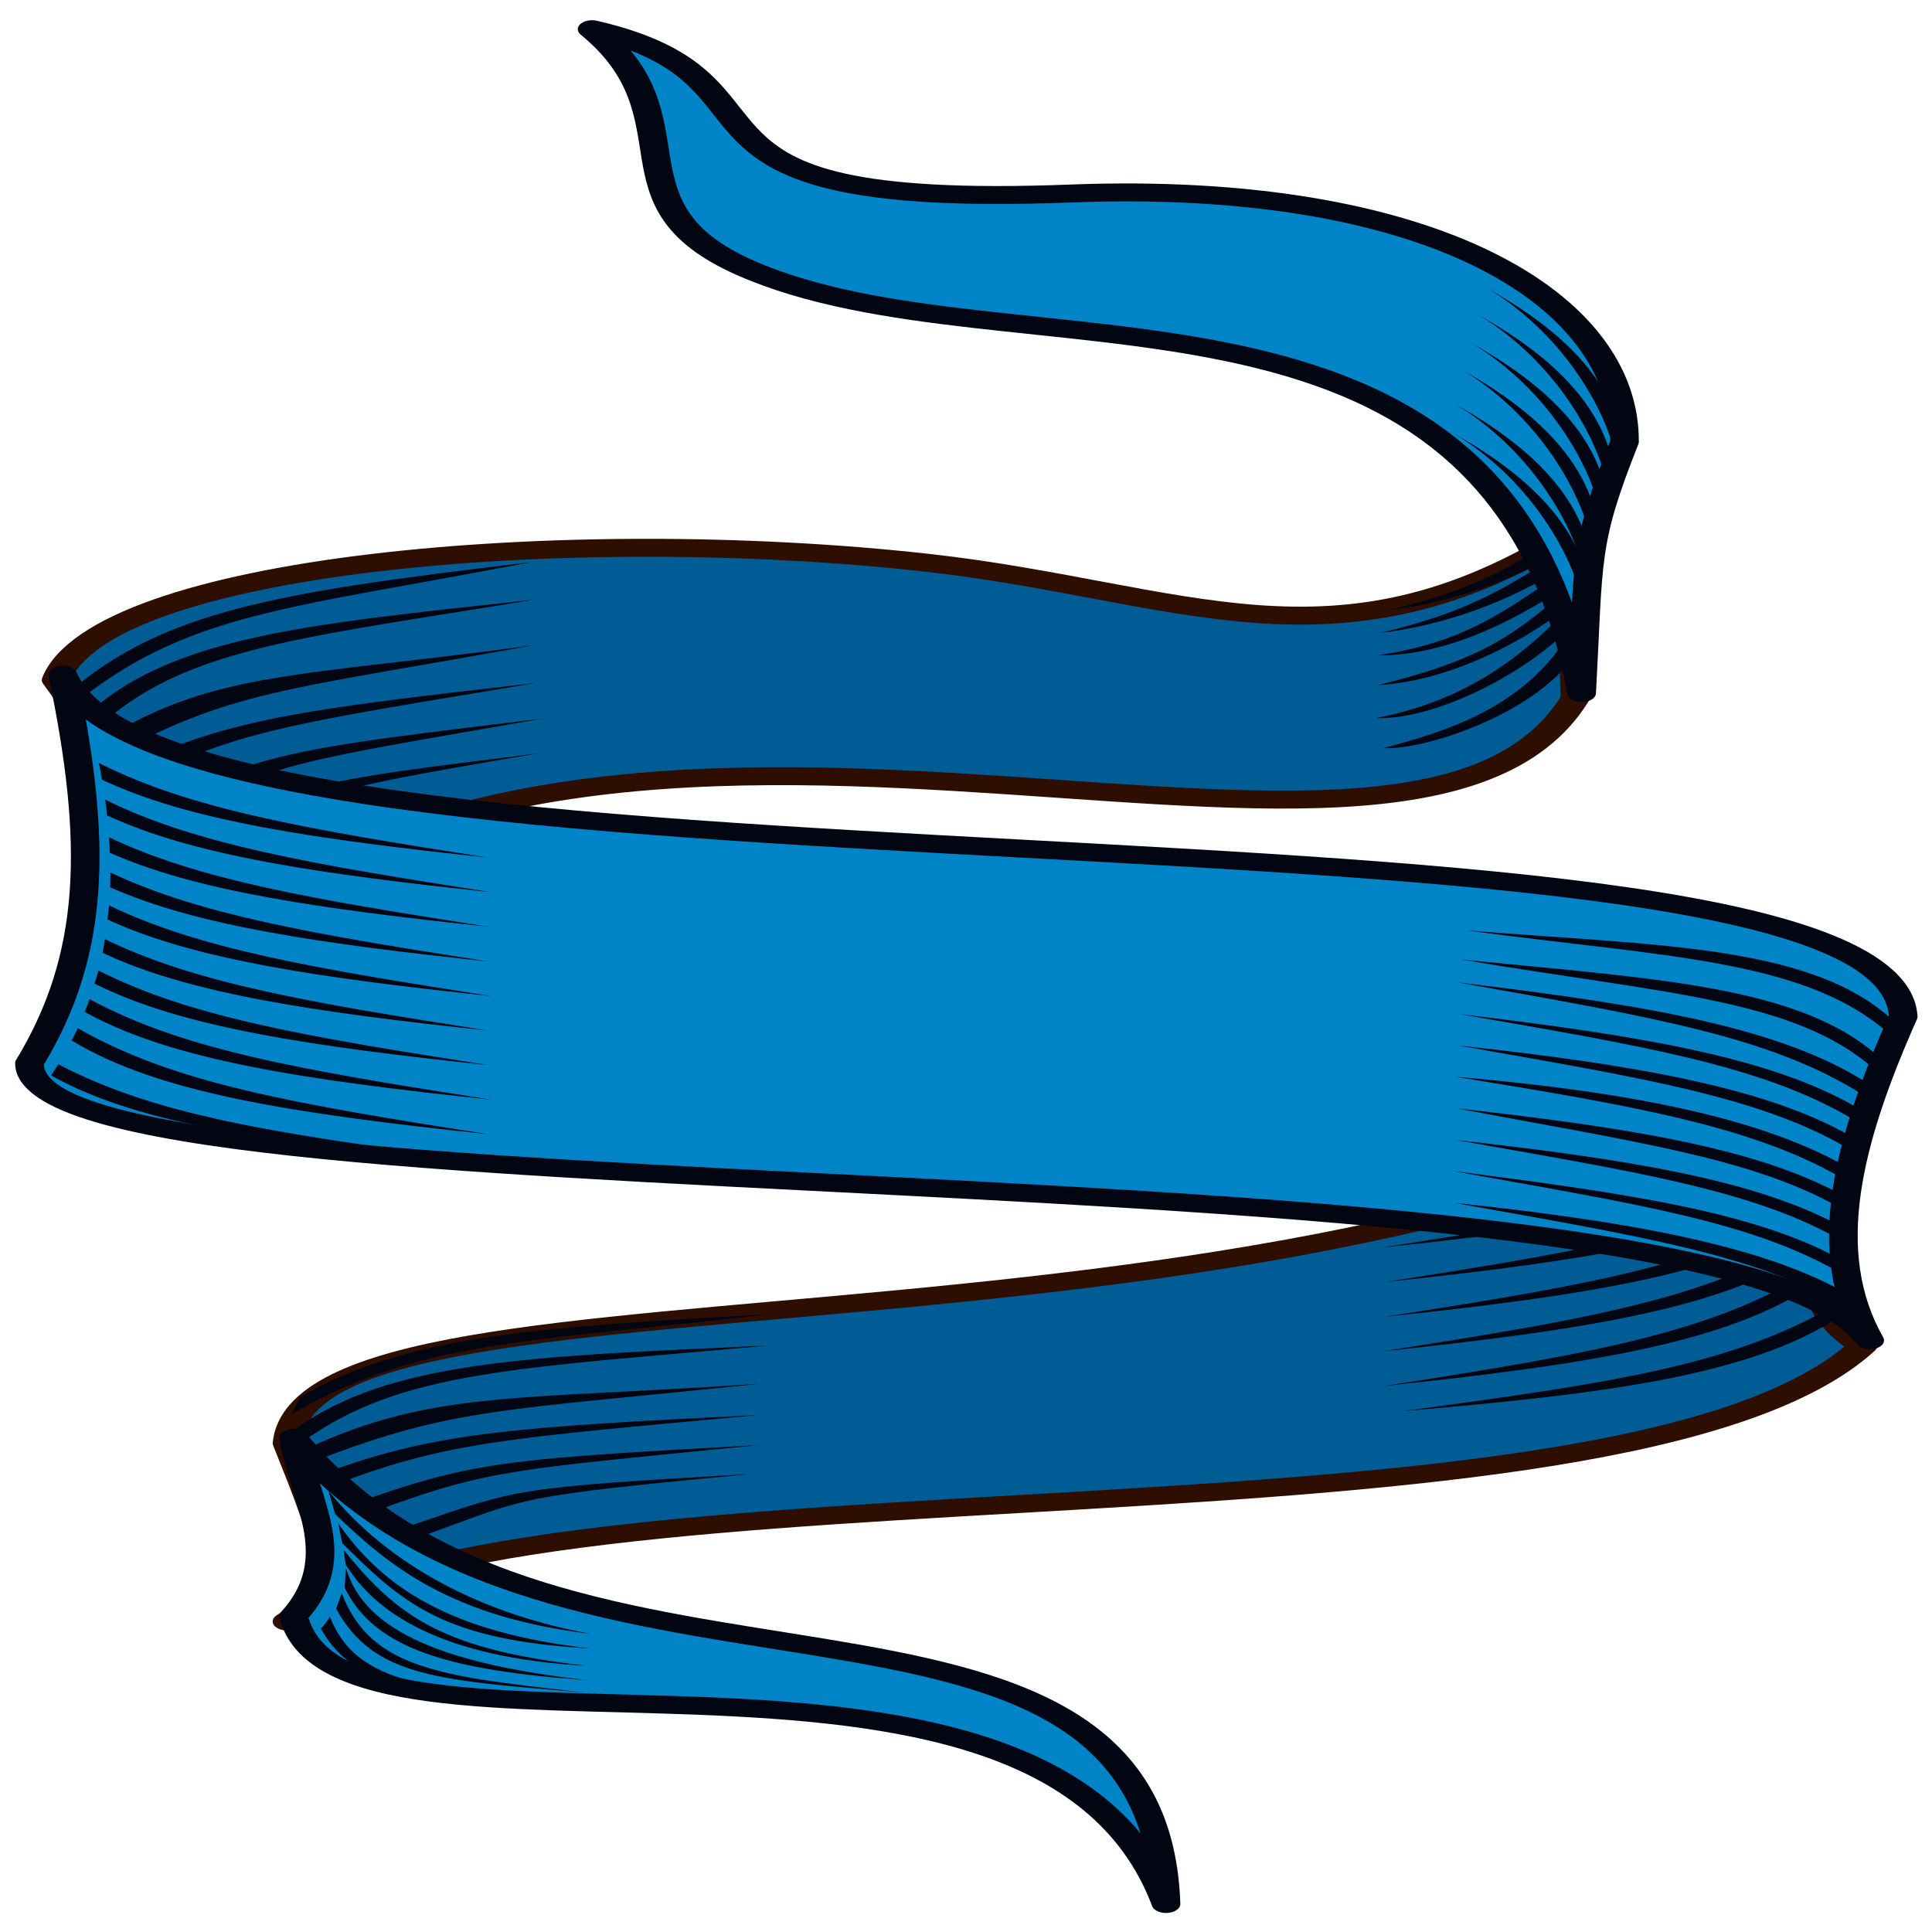 <?xml version="1.0" encoding="UTF-8" standalone="no"?>
<svg
   xmlns:dc="http://purl.org/dc/elements/1.1/"
   xmlns:cc="http://creativecommons.org/ns#"
   xmlns:rdf="http://www.w3.org/1999/02/22-rdf-syntax-ns#"
   xmlns:svg="http://www.w3.org/2000/svg"
   xmlns="http://www.w3.org/2000/svg"
   xmlns:sodipodi="http://sodipodi.sourceforge.net/DTD/sodipodi-0.dtd"
   xmlns:inkscape="http://www.inkscape.org/namespaces/inkscape"
   id="svg4614"
   viewBox="0 0 256 256"
   version="1.1"
   inkscape:version="0.91 r13725"
   sodipodi:docname="modra_stuha.svg">
  <defs
     id="defs13" />
  <sodipodi:namedview
     pagecolor="#ffffff"
     bordercolor="#666666"
     borderopacity="1"
     objecttolerance="10"
     gridtolerance="10"
     guidetolerance="10"
     inkscape:pageopacity="0"
     inkscape:pageshadow="2"
     inkscape:window-width="1600"
     inkscape:window-height="1137"
     id="namedview11"
     showgrid="false"
     inkscape:zoom="1.84375"
     inkscape:cx="150.71807"
     inkscape:cy="42.657471"
     inkscape:window-x="-8"
     inkscape:window-y="-8"
     inkscape:window-maximized="1"
     inkscape:current-layer="g5900" />
  <g
     id="layer1"
     transform="translate(0 -796.36)">
    <g
       id="g5900"
       transform="matrix(1.24 0 0 .778 -126.88 787.49)">
      <path
         id="path4228"
         stroke-linejoin="round"
         d="m275.21 87.583c-3.151 1.026-4.41 6.518-4.821 14.361 2.231-4.059 3.904-8.803 4.821-14.361zm-4.821 14.405c-25.339 25.415-41.89 10.101-68.901 5.278-38.86-6.939-88.329 0.343-93.172 19.948 19.253 41.335 0.101 65.864 10.535 52.619 44.603-74.833 133.54-2.579 151.78-49.48-0.221-10.359-0.652-20.528-0.245-28.364zm34.601 83.471c-57.059 65.299-169.81 36.622-172 71.735 4.34 17.3 6.53 25.384-0 30.371 26.761-29.769 142.63-9.48 168.42-46.984-10.865-9.73-5.128-42.509 3.578-55.122z"
         stroke="#2d0e00"
         stroke-linecap="round"
         stroke-width="3.055"
         fill="#0c546d"
         style="fill:#005c94" />
      <path
         id="path3905"
         fill="#020512"
         d="m270.11 101.61c-5.714 5.771-9.839 10.17-19.459 13.719 6.839-1.295 13.788-5.186 19.808-11.38l-0.349-2.34zm-0.908 3.864c-5.714 5.771-9.874 10.205-19.494 13.755 6.839-1.295 13.823-5.221 19.843-11.415l-0.349-2.34zm-110.15 1.666c-25.082 4.774-38.349 7.733-48.49 21.022v0.106l-0.594 3.439c12.362-16.187 23.354-16.572 49.084-24.567zm109.94 2.127c-5.711 5.787-9.704 11.416-19.494 13.755 6.839 0.096 13.823-5.085 19.843-11.415l-0.349-2.34zm0.175 3.474c-4.782 6.04-7.701 10.745-19.634 15.35 6.887-0.567 14.536-6.253 20.123-13.046l-0.489-2.304zm-109.7 0.78c-25.283 4.342-40.024 6.425-49.049 21.448l1.153 2.269c9.264-15.401 21.899-16.883 47.896-23.717zm110.15 1.95c-4.288 7.154-10.321 15.19-20.227 18.222 6.306 0.379 16.32-7.789 21.031-15.988l-0.804-2.233zm0.419 3.722c-4.722 12.727-13.251 16.832-19.948 19.64 5.533 0.316 18.15-7.478 20.996-17.477l-1.048-2.163zm-110.64 2.092c-25.933 5.567-34.735 4.354-46.988 17.052l1.153 2.375c13.639-11.837 18.76-11.589 45.835-19.427zm0.175 6.452c-25.477 4.539-33.944 6.363-44.612 15.208l1.188 2.34c11.06-9.456 17.188-10.565 43.424-17.548zm0.699 6.062c-24.972 4.77-29.748 5.592-40.49 14.145l1.153 2.304c11.034-9.146 13.598-9.262 39.337-16.449zm-0.454 5.92c-24.744 4.831-24.386 4.964-35.145 13.4l1.118 2.269c11.019-8.998 8.701-8.82 34.027-15.669zm137.36 62.89c-10.8 11.789-23.542 15.391-47.197 21.27 21.99-3.705 36.864-7.365 46.079-17.513l1.118-3.758zm0.279 5.885c-10.8 11.789-23.542 15.391-47.197 21.27 21.99-3.705 36.899-7.365 46.114-17.513l1.083-3.758zm0 5.885c-10.8 11.789-23.542 15.427-47.197 21.306 21.99-3.705 36.899-7.4 46.114-17.548l1.083-3.758zm-0.279 5.885c-10.8 11.789-23.542 15.427-47.197 21.306 21.99-3.705 36.864-7.4 46.079-17.548l1.118-3.758zm0.279 5.885c-10.8 11.789-23.542 15.427-47.197 21.306 21.99-3.705 36.899-7.4 46.114-17.548l1.083-3.758zm2.585 5.92c-11.176 11.422-24.029 14.588-47.861 19.675 22.098-2.969 37.099-6.153 46.638-15.988l1.223-3.687zm-115.64 3.191c-25.386 2.213-38.836 3.757-50.027 14.109v0.071l-0.908 2.836c13.64-12.609 24.642-12.166 50.935-17.016zm-0.07 5.318c-25.551 1.84-40.436 2.554-50.656 14.428l0.978 1.985c10.489-12.172 23.213-12.55 49.678-16.414zm-0.734 6.487c-26.298 2.814-34.999 1.171-48.245 10.883l0.978 2.056c14.558-8.897 19.645-8.315 47.267-12.94zm-0.349 5.353c-25.76 1.99-34.341 2.957-45.695 9.572l0.978 2.021c11.794-7.096 18.001-7.62 44.717-11.592zm0.175 5.105c-25.276 2.218-30.065 2.602-41.468 8.969l0.943 1.985c11.742-6.84 14.288-6.778 40.525-10.954zm-0.908 4.928c-25.053 2.285-24.713 2.417-36.123 8.685l0.943 1.95c11.716-6.718 9.382-6.711 35.18-10.635z" />
      <path
         id="path4226"
         stroke-linejoin="round"
         d="m165.59 16.375c11.635 15.18 1.107 29.897 16.364 40.633 28.123 19.791 80.552-5.297 89.385 72.439 0.792-23.052 0.193-25.184 4.577-42.77 0.14-24.605-21.066-44.651-59.18-42.318-47.144 2.885-27.538-19.323-51.145-27.985zm-60.12 176.08c-0.236 28.223 180.01 11.812 196.65 47.23-5.386-15.069-2.41-33.649 3.578-55.122-1.322-41.23-184.88-15.747-196.67-58.246 3.764 28.702 3.472 47.727-3.553 66.139zm28.228 63.842c0.959 10.118 5.849 20.253 0 30.371 4.859 31.38 80.012-6.999 93.226 49.012-1.324-64-65.654-26.018-93.226-79.383z"
         stroke="#020512"
         stroke-linecap="round"
         stroke-width="3.055"
         fill="#37abc8"
         style="fill:#0084c8" />
      <path
         id="path4236"
         fill="#020512"
         d="m261.16 60.412c8.772 8.261 13.529 22.889 14.044 30.984l0.699-2.836c-0.866-14.419-9.333-23.278-14.743-28.148zm-1.013 4.467c8.772 8.261 13.564 22.889 14.079 30.984l0.699-2.836c-0.866-14.419-9.368-23.278-14.778-28.148zm-0.699 4.857c8.772 8.261 13.564 22.889 14.079 30.984l0.699-2.836c-0.87-14.419-9.37-23.279-14.78-28.148zm-1.013 4.538c8.772 8.261 13.564 22.924 14.079 31.019l0.699-2.836c-0.87-14.412-9.37-23.307-14.78-28.177zm-0.699 5.885c6.708 6.317 11.077 16.356 12.996 24.355-2.897-9.366-8.96-15.601-13.171-19.392 8.772 8.261 13.564 22.889 14.079 30.984l0.699-2.836c-0.061-1.015-0.182-1.982-0.314-2.942l0.489-2.021c-0.87-14.422-9.37-23.282-14.78-28.152zm-144.84 61.191c0.118 0.947 0.213 1.896 0.314 2.836 9.299 7.021 22.775 10.163 41.363 13.294-19.769-4.913-31.916-8.281-41.678-16.13zm0.664 6.239c0.079 0.905 0.147 1.796 0.21 2.694 9.29 6.873 22.683 9.981 41.084 13.081-19.507-4.848-31.598-8.156-41.293-15.776zm0.419 6.417c0.038 0.875 0.049 1.755 0.07 2.623 9.265 6.576 22.497 9.583 40.525 12.62-19.045-4.734-31.015-8.002-40.595-15.244zm0.14 5.991c-0.001 0.844-0.016 1.681-0.035 2.517 9.264 6.574 22.477 9.621 40.49 12.656-18.952-4.71-30.899-7.995-40.455-15.173zm-0.14 5.601c-0.04 0.806-0.118 1.613-0.175 2.411 9.288 6.853 22.674 9.95 41.049 13.046-19.22-4.777-31.251-8.065-40.874-15.457zm145.02 4.254c21.34 4.626 36.736 4.794 45.73 18.399 0.259-0.53 0.526-1.078 0.804-1.595-8.541-14.517-25.755-14.089-46.534-16.804zm-145.47 1.489c-0.081 0.783-0.145 1.565-0.245 2.34 9.297 6.988 22.747 10.134 41.293 13.259-19.337-4.806-31.396-8.11-41.049-15.598zm144.88 3.474c21.98 5.887 35.596 6.704 44.123 18.576 0.215-0.598 0.465-1.187 0.699-1.772-8.349-12.332-24.068-13.528-44.822-16.804zm-145.57 1.879c-0.122 0.753-0.279 1.49-0.419 2.233 9.319 7.456 23.045 10.675 42.167 13.897-19.809-4.923-31.976-8.255-41.747-16.13zm145.23 2.021c21.095 5.99 33.33 9.214 43.145 18.966 0.175-0.64 0.365-1.287 0.559-1.914-9.162-9.288-23.182-13.178-43.704-17.052zm-146.17 2.836c-0.164 0.738-0.341 1.47-0.524 2.198 9.323 8.249 23.451 11.584 43.494 14.96-20.66-5.14-33-8.54-42.99-17.16zm146.34 2.552c19.666 5.438 32.342 8.763 41.957 17.796 0.133-0.661 0.303-1.301 0.454-1.95-9.17-8.566-23.603-12.291-42.411-15.846zm-147.6 2.411c-0.204 0.701-0.44 1.401-0.664 2.092 9.298 9.006 23.756 12.475 44.612 15.988-21.346-5.306-33.783-8.794-43.948-18.08zm147.5 2.942c19.197 5.443 31.791 8.535 41.293 17.194 0.093-0.697 0.168-1.407 0.28-2.092-9.156-8.136-23.337-11.947-41.573-15.102zm-149.59 3.191c-0.25 0.636-0.5 1.289-0.769 1.914 9.585 8.565 24.067 11.56 44.892 14.358-21.242-4.534-33.739-7.578-44.123-16.272zm149.24 2.127c19.28 4.989 31.609 8.45 41.084 17.016 0.052-0.725 0.14-1.448 0.21-2.163-9.149-8.011-23.028-12.366-41.293-14.854zm0.175 5.388c18.815 5.687 31.289 8.339 40.699 16.697 0.014-0.767 0.038-1.547 0.07-2.304-9.13-7.753-22.864-11.22-40.769-14.393zm-0.105 5.388c18.707 5.321 31.406 8.347 40.839 16.768-0.024-0.803-0.027-1.582-0.035-2.375-9.131-7.756-22.884-11.215-40.804-14.393zm-0.349 5.282c19.965 5.717 31.96 8.619 41.503 17.406-0.064-0.838-0.127-1.653-0.175-2.482-9.15-8.03-23.037-11.212-41.328-14.925zm0.175 5.424c19.626 5.623 32.282 8.788 41.887 17.796-0.102-0.883-0.193-1.785-0.279-2.659-9.158-8.166-23.93-12.171-41.608-15.137zm-120.28 48.993 0.734 4.041c5.845 8.932 12.363 17.49 27.284 20.384-14.509-4.264-23.348-14.999-28.018-24.426zm1.048 5.566 0.454 3.439c6.394 10.046 10.646 16.528 26.516 17.903-15.147-2.739-22.244-10.514-26.97-21.341zm0.594 4.538 0.21 2.482c3.1 8.071 10.018 15.925 25.887 17.3-15.147-2.739-20.172-7.992-26.096-19.782zm0.245 3.084-0.14 3.368c3.2 10.452 11.17 14.097 25.992 15.776-15.065-2.731-23.871-8.155-25.852-19.143zm-0.454 4.29-0.594 2.659c3.998 11.667 10.916 12.203 26.586 14.287-15.147-2.739-22.862-3.84-25.992-16.945zm-1.258 4.006c-0.316 0.822-0.662 1.597-0.978 2.021 3.998 11.667 13.232 11.494 29.101 12.869-15.147-2.739-24.993-1.784-28.123-14.889z" />
    </g>
  </g>
</svg>
